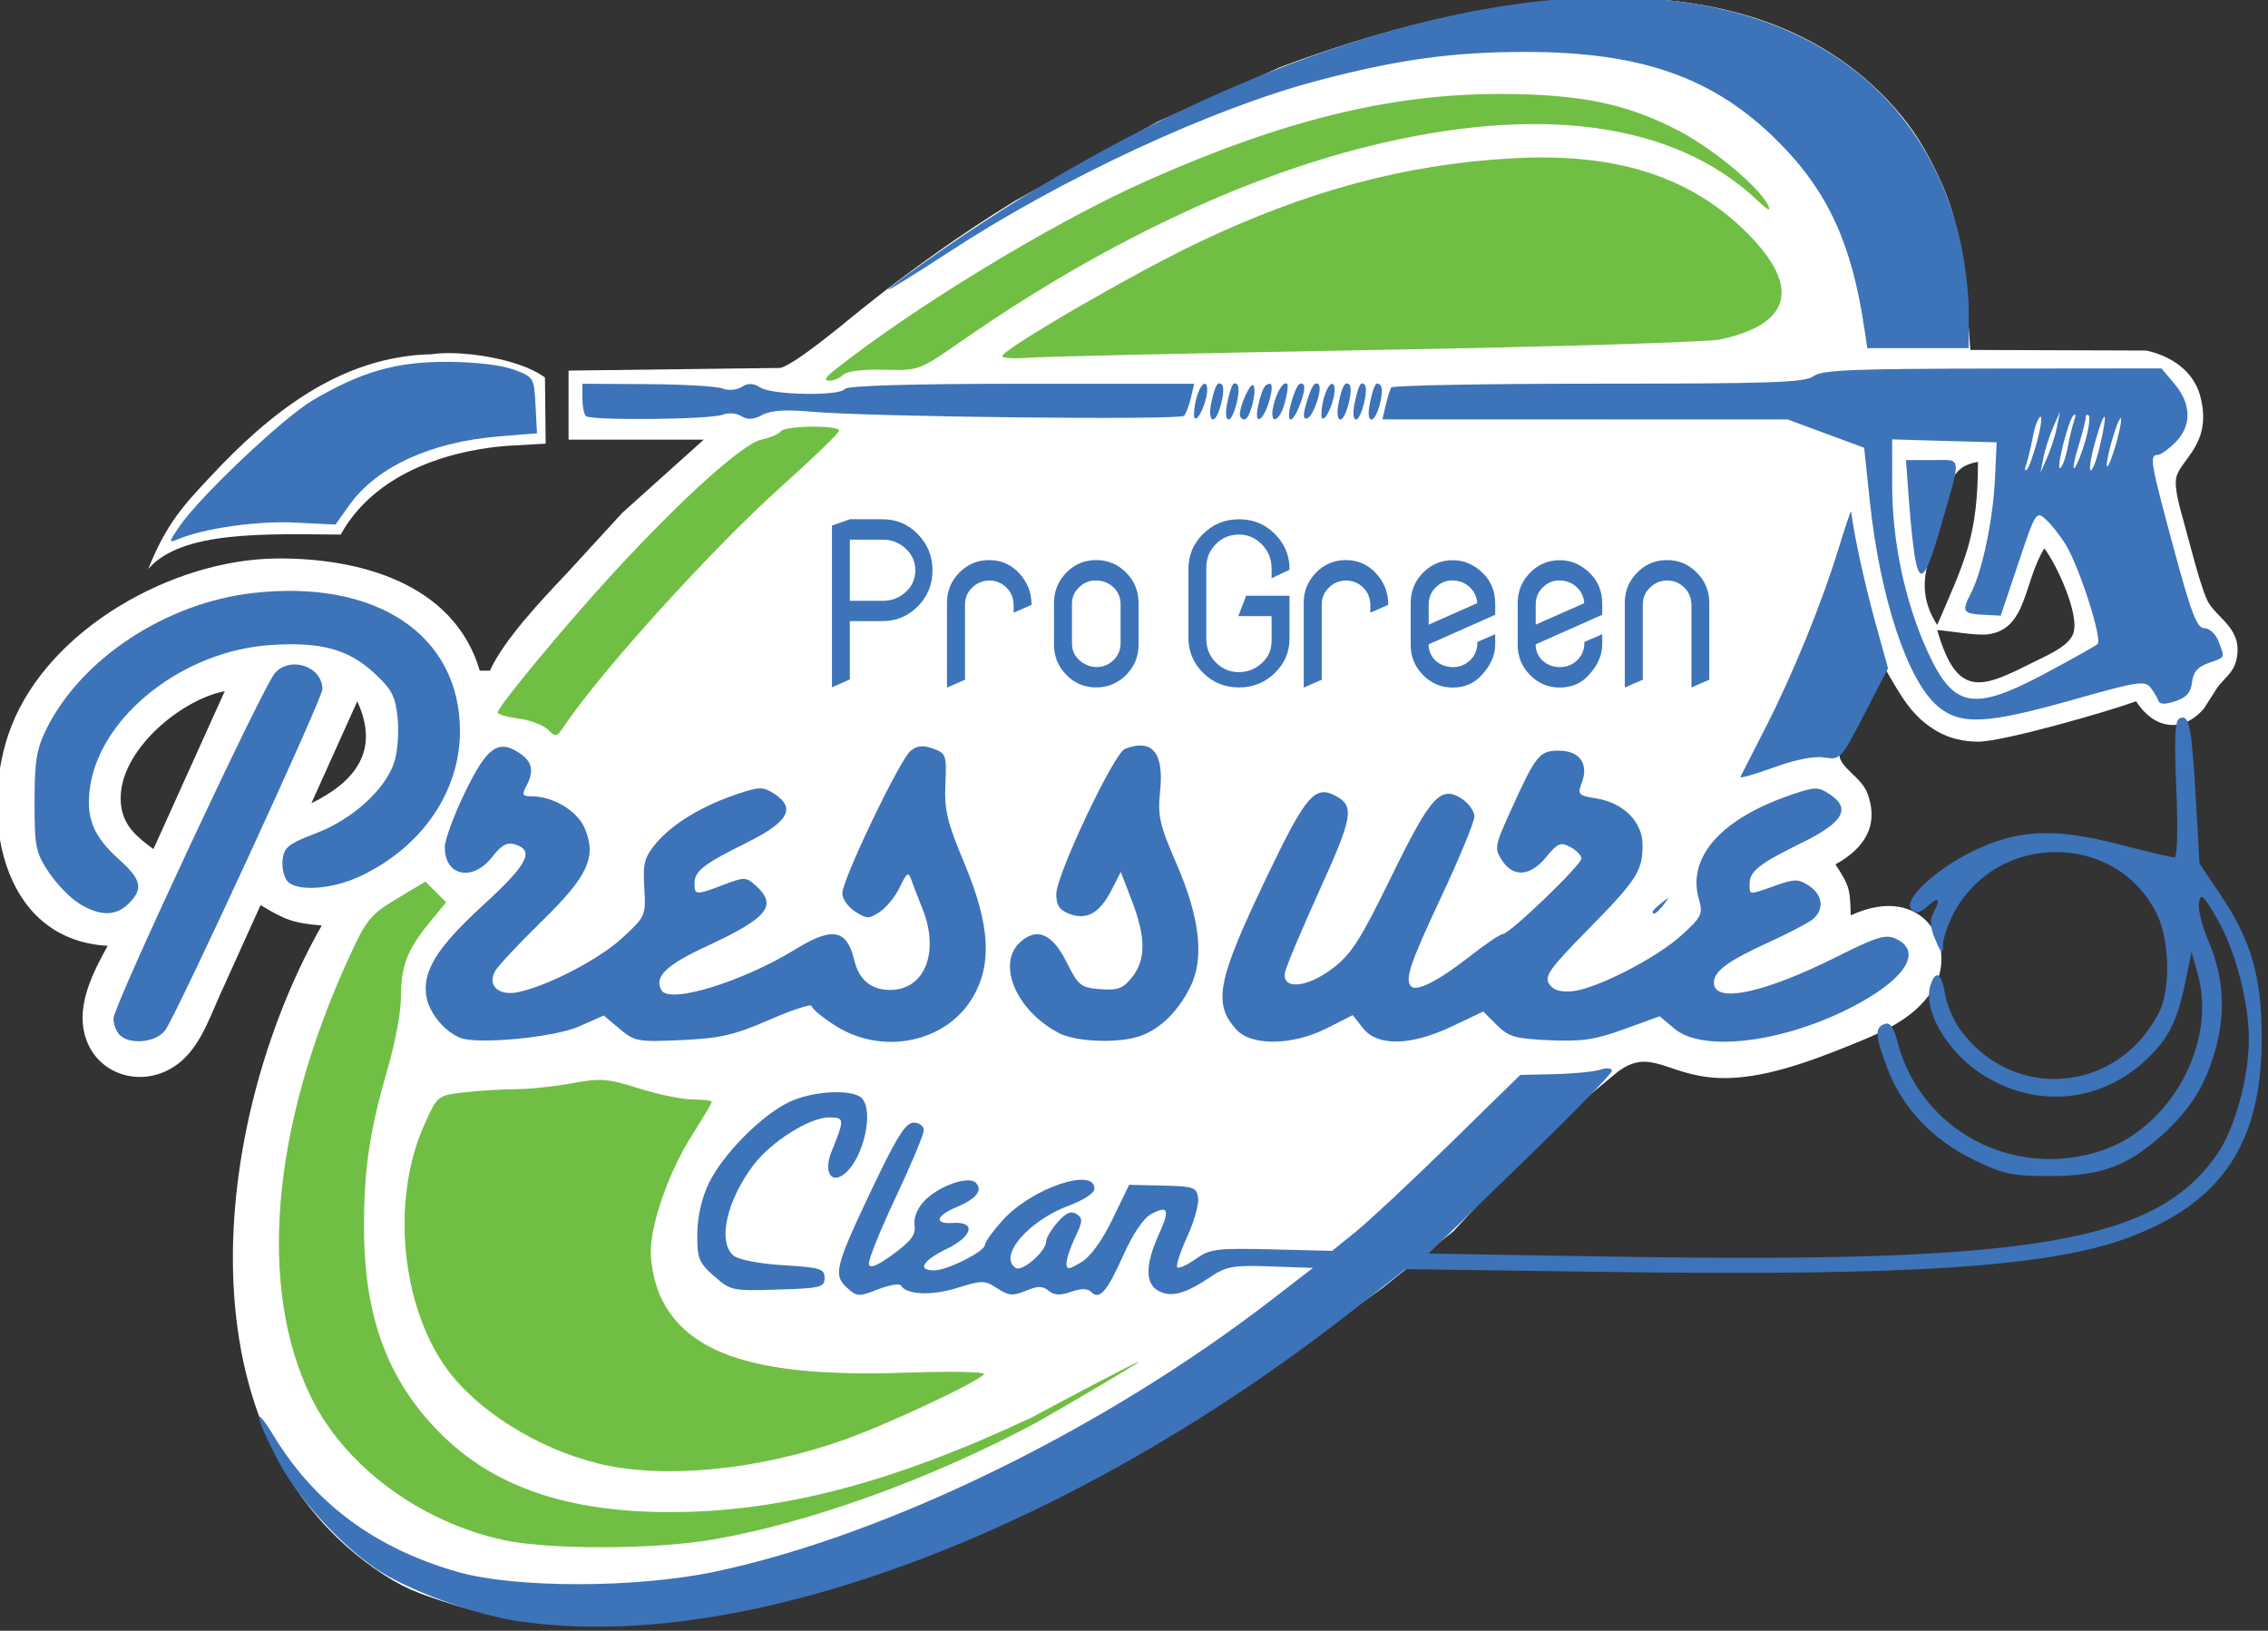 <?xml version="1.0" encoding="UTF-8" standalone="no"?>
<!-- Created with Inkscape (http://www.inkscape.org/) -->

<svg
   width="37.677mm"
   height="27.093mm"
   viewBox="0 0 37.677 27.093"
   version="1.1"
   id="svg5712"
   xml:space="preserve"
   xmlns="http://www.w3.org/2000/svg"
   xmlns:svg="http://www.w3.org/2000/svg"><rect x="0" y="0" width="37.677" height="27.093" fill="#333333" stroke="none"/><defs
     id="defs5709" /><g
     id="layer1"
     transform="translate(-86.359,-134.953)"><path
       id="white base"
       fill="none"
       stroke="#000000"
       stroke-width="1"
       d="m 98.052,142.257 h -2.248 v -1.147 l 3.518,-0.044 c 0.256,-0.063 1.1,-0.776 1.355,-0.98 0.809,-0.647 1.657,-1.252 2.54,-1.794 l 2.371,-1.317 2.032,-0.903 c 3.119,-1.178 7.862,-2.174 10.322,0.798 0.295,0.358 0.513,0.759 0.696,1.184 0.368,0.861 0.379,1.78 0.453,2.713 l 2.922,0.01 c 0.406,0.087 0.781,0.334 0.895,0.748 0.218,0.797 -0.326,1.056 -0.396,1.362 -0.041,0.179 0.078,0.569 0.13,0.754 0.079,0.282 0.288,1.135 0.411,1.333 0.168,0.271 0.574,0.446 0.457,0.945 -0.051,0.217 -0.197,0.294 -0.319,0.462 l -0.218,0.342 c -0.369,0.429 -0.842,0.331 -1.128,-0.119 -0.451,0.166 -2.206,0.672 -2.625,0.671 -0.236,-8.5e-4 -0.471,-0.052 -0.677,-0.17 -0.424,-0.242 -0.613,-0.605 -0.847,-1.008 l -0.779,1.399 c 8.5e-4,0.203 0.366,0.373 0.463,0.633 0.205,0.551 -0.062,0.927 -0.53,1.185 0.239,0.362 0.243,0.421 0.254,0.847 1.219,-0.565 1.806,0.535 1.356,1.245 -0.305,0.481 -0.862,0.709 -1.357,0.909 -0.655,0.265 -1.479,0.58 -2.2,0.547 -0.856,-0.039 -1.116,-0.514 -1.67,-0.102 l -1.179,0.977 -1.551,1.673 -1.171,0.936 -2.1,1.528 c -3.35,2.108 -7.161,4.123 -11.294,4.075 -0.681,-0.008 -1.447,-0.143 -2.095,-0.351 -0.545,-0.175 -0.801,-0.262 -1.276,-0.596 -3.335,-2.356 -2.614,-7.597 -0.863,-10.673 -0.476,-0.041 -0.607,-0.091 -1.016,-0.339 l -0.689,1.524 c -0.186,0.417 -0.352,0.909 -0.758,1.166 -0.605,0.384 -1.393,0.075 -1.499,-0.658 -0.067,-0.469 0.185,-0.957 0.406,-1.355 -1.814,-0.101 -2.141,-2.255 -1.603,-3.641 0.634,-1.634 2.688,-2.774 4.397,-2.794 1.35,-0.015 2.955,0.394 3.387,1.863 h 0.169 c 0.231,-0.512 0.872,-1.19 1.27,-1.609 l 0.931,-1.015 1.355,-1.217 z m -9.229,2.147 c 0.306,-0.772 0.619,-1.089 1.024,-1.524 0.996,-1.07 2.168,-2.008 3.685,-2.042 0.459,-0.072 1.449,0.065 1.88,0.387 l 0.012,1.099 c 0,0 -0.448,0.024 -0.589,0.033 -0.387,0.024 -2.094,0.177 -2.817,1.477 -1.224,-0.006 -2.634,-0.075 -3.194,0.57 z m 30.395,-1.778 c -0.491,0.085 -0.446,0.417 -0.568,0.847 -0.196,0.688 -0.54,1.194 -0.109,1.863 0.469,-1.089 0.674,-1.476 0.677,-2.709 z m 1.101,1.439 c -0.346,0.566 -0.285,1.34 -0.931,1.426 -0.197,0.026 -0.616,-0.052 -0.847,-0.071 0.334,1.166 0.754,0.958 1.609,0.529 0.196,-0.099 0.564,-0.248 0.648,-0.462 0.122,-0.31 -0.279,-1.17 -0.478,-1.422 z m -30.226,2.371 c -0.764,0.145 -1.87,1.08 -1.715,1.947 0.058,0.321 0.285,0.496 0.53,0.677 z m 2.201,0.169 -0.762,1.693 c 0.738,-0.363 1.138,-0.881 0.762,-1.693 z"
       style="fill:#ffffff;fill-opacity:1;stroke-width:0;stroke-dasharray:none" /><path
       id="blue"
       fill="none"
       stroke="#000000"
       stroke-width="1"
       d="m 95.001,161.894 c -0.688,-0.101 -1.723,-0.466 -2.28,-0.804 -0.613,-0.372 -1.396,-1.211 -1.737,-1.858 -0.386,-0.737 -0.437,-1.013 -0.076,-0.421 0.687,1.128 1.686,1.866 3.055,2.258 0.953,0.273 2.973,0.271 4.272,-0.004 2.861,-0.605 6.472,-2.371 9.264,-4.529 0,0 0.671,-0.518 0.671,-0.518 0,0 -0.704,-0.025 -0.704,-0.025 -0.628,-0.022 -0.735,-0.003 -1.009,0.182 -0.406,0.274 -0.643,0.338 -0.853,0.225 -0.221,-0.118 -0.221,-0.437 0,-0.924 0.194,-0.428 0.166,-0.506 -0.124,-0.351 -0.125,0.068 -0.305,0.334 -0.461,0.685 -0.273,0.609 -0.395,0.747 -0.535,0.606 -0.058,-0.059 -0.165,-0.059 -0.333,-8.4e-4 -0.179,0.063 -0.28,0.058 -0.372,-0.018 -0.099,-0.082 -0.179,-0.082 -0.378,8.4e-4 -0.216,0.089 -0.287,0.083 -0.476,-0.041 -0.208,-0.136 -0.251,-0.136 -0.667,-0.006 -0.422,0.133 -0.837,0.115 -0.934,-0.041 -0.023,-0.037 -0.194,-0.008 -0.38,0.064 -0.318,0.125 -0.349,0.124 -0.514,-0.026 -0.235,-0.212 -0.196,-0.358 0.425,-1.665 0.405,-0.85 0.55,-1.079 0.683,-1.079 0.092,0 0.168,0.057 0.168,0.125 0,0.069 -0.211,0.573 -0.468,1.119 -0.257,0.546 -0.458,1.044 -0.445,1.107 0.016,0.079 0.142,0.027 0.406,-0.166 0.297,-0.218 0.376,-0.325 0.353,-0.479 -0.019,-0.121 0.044,-0.278 0.158,-0.4 0.235,-0.251 0.737,-0.429 0.859,-0.307 0.124,0.124 0.008,0.269 -0.323,0.407 -0.344,0.144 -0.374,0.283 -0.057,0.261 0.389,-0.027 0.332,0.22 -0.1,0.43 -0.405,0.196 -0.5,0.358 -0.211,0.358 0.218,0 0.843,-0.315 0.843,-0.425 0,-0.046 0.134,-0.23 0.297,-0.411 0.476,-0.527 1.523,-0.885 1.523,-0.521 0,0.072 -0.179,0.19 -0.423,0.28 -0.676,0.25 -1.187,0.85 -0.883,1.038 0.107,0.066 0.502,-0.279 0.502,-0.437 0,-0.059 0.086,-0.205 0.191,-0.324 0.138,-0.157 0.224,-0.194 0.314,-0.136 0.108,0.069 0.105,0.119 -0.021,0.384 -0.08,0.168 -0.145,0.362 -0.145,0.433 0,0.112 0.032,0.11 0.243,-0.015 0.154,-0.091 0.345,-0.354 0.521,-0.715 0,0 0.276,-0.572 0.276,-0.572 0,0 0.56,0.012 0.56,0.012 0.512,0.012 0.562,0.029 0.587,0.204 0.015,0.105 -0.068,0.397 -0.183,0.649 -0.115,0.252 -0.189,0.479 -0.163,0.505 0.025,0.025 0.163,-0.036 0.305,-0.138 0.236,-0.168 0.345,-0.182 1.262,-0.16 0,0 1.004,0.025 1.004,0.025 0,0 0.398,-0.321 0.398,-0.321 0.218,-0.177 0.922,-0.835 1.563,-1.462 0,0 1.165,-1.14 1.165,-1.14 0,0 0.571,-0.013 0.571,-0.013 0.314,-0.007 0.656,-0.041 0.761,-0.075 0.11,-0.036 0.191,-0.026 0.191,0.021 0,0.046 -0.686,0.747 -1.524,1.559 0,0 -1.524,1.476 -1.524,1.476 0,0 3.111,0.051 3.111,0.051 6.938,0.113 8.996,-0.24 10.001,-1.717 0.286,-0.42 0.516,-1.259 0.517,-1.889 0.003,-0.621 -0.226,-1.489 -0.527,-2.007 -0.234,-0.4 -0.275,-0.438 -0.301,-0.267 -0.017,0.109 0.047,0.378 0.141,0.596 0.258,0.6 0.306,1.163 0.151,1.77 -0.162,0.63 -0.417,1.052 -0.899,1.488 -0.579,0.523 -1.025,0.687 -1.866,0.687 -0.644,0 -0.781,-0.03 -1.286,-0.278 -0.678,-0.334 -1.176,-0.864 -1.418,-1.511 -0.205,-0.548 -0.213,-0.674 -0.047,-0.737 0.091,-0.035 0.151,0.05 0.218,0.308 0.388,1.471 1.942,2.288 3.404,1.789 1.138,-0.388 1.897,-1.784 1.584,-2.914 0,0 -0.105,-0.381 -0.105,-0.381 0,0 -0.108,0.519 -0.108,0.519 -0.133,0.638 -0.279,0.927 -0.645,1.271 -0.769,0.723 -1.848,0.817 -2.738,0.238 -0.577,-0.374 -0.976,-1.068 -0.848,-1.472 0.086,-0.269 0.186,-0.209 0.243,0.144 0.028,0.175 0.144,0.445 0.257,0.599 0.887,1.202 2.623,1.044 3.301,-0.301 0.186,-0.369 0.174,-1.164 -0.024,-1.592 -0.652,-1.409 -2.684,-1.423 -3.403,-0.025 -0.089,0.173 -0.163,0.401 -0.165,0.508 -0.003,0.163 -0.023,0.149 -0.126,-0.089 -0.086,-0.199 -0.098,-0.329 -0.039,-0.439 0.131,-0.246 0.099,-0.292 -0.087,-0.124 -0.131,0.119 -0.195,0.131 -0.271,0.056 -0.15,-0.15 0.375,-0.649 1.009,-0.961 0.747,-0.368 1.356,-0.398 2.437,-0.119 0.464,0.12 0.88,0.218 0.923,0.218 0.046,0 0.058,-0.465 0.03,-1.137 -0.038,-0.898 -0.025,-1.146 0.064,-1.179 0.153,-0.058 0.192,0.146 0.262,1.371 0,0 0.059,1.045 0.059,1.045 0,0 0.351,0.523 0.351,0.523 0.511,0.761 0.683,1.362 0.683,2.383 0,1.736 -0.659,2.725 -2.204,3.306 -1.305,0.49 -3.637,0.645 -8.676,0.574 0,0 -3.344,-0.047 -3.344,-0.047 0,0 -0.848,0.665 -0.848,0.665 -4.735,3.716 -10.129,5.735 -13.859,5.188 0,0 0,0 0,0 z m 3.218,-5.741 c -0.252,-0.225 -0.28,-0.295 -0.276,-0.703 0.003,-0.286 0.073,-0.594 0.191,-0.838 0.232,-0.48 0.868,-1.124 1.329,-1.347 0.388,-0.188 1.053,-0.225 1.211,-0.068 0.208,0.207 0.034,0.993 -0.278,1.251 -0.229,0.19 -0.36,-0.022 -0.224,-0.36 0.222,-0.55 0.22,-0.57 -0.047,-0.57 -0.312,0 -0.952,0.402 -1.24,0.779 -0.456,0.598 -0.611,1.291 -0.34,1.517 0.081,0.068 0.427,0.135 0.826,0.159 0.616,0.038 0.686,0.059 0.686,0.212 0,0.155 -0.064,0.171 -0.778,0.193 -0.759,0.024 -0.786,0.018 -1.058,-0.226 0,0 0,0 0,0 z m -9.873,-4.006 c -0.056,-0.056 -0.102,-0.18 -0.102,-0.275 8.4e-4,-0.206 2.485,-5.519 2.683,-5.738 0.261,-0.288 0.788,-0.107 0.788,0.27 0,0.154 -2.364,5.285 -2.604,5.654 -0.139,0.212 -0.589,0.264 -0.765,0.089 0,0 0,0 0,0 z m 5.656,0.047 c -0.258,-0.105 -0.507,-0.404 -0.557,-0.671 -0.08,-0.425 0.166,-0.824 0.951,-1.542 0.723,-0.662 0.846,-0.895 0.526,-0.997 -0.14,-0.044 -0.228,0.003 -0.387,0.207 -0.324,0.414 -0.787,0.32 -0.787,-0.161 0,-0.121 0.149,-0.529 0.332,-0.906 0.365,-0.755 0.552,-0.893 0.9,-0.665 0.224,0.146 0.257,0.303 0.119,0.56 -0.073,0.137 -0.059,0.164 0.088,0.164 0.364,0 0.765,0.242 0.888,0.536 0.199,0.475 0.051,0.792 -0.726,1.55 -0.374,0.366 -0.72,0.734 -0.766,0.819 -0.134,0.24 0.063,0.417 0.384,0.348 0.505,-0.108 1.347,-0.547 1.733,-0.903 0.384,-0.355 0.389,-0.367 0.362,-0.832 -0.024,-0.411 0.002,-0.508 0.2,-0.743 0.268,-0.318 0.768,-0.621 1.343,-0.812 0.378,-0.126 0.43,-0.126 0.619,-0.003 0.361,0.236 0.231,0.467 -0.452,0.806 -0.731,0.362 -0.876,0.476 -0.876,0.683 0,0.194 0.027,0.196 0.485,0.02 0.343,-0.131 0.373,-0.13 0.532,0.013 0.37,0.334 0.202,0.539 -0.825,1.014 -0.67,0.31 -0.872,0.511 -0.737,0.73 0.14,0.226 1.347,-0.146 2.228,-0.688 0.61,-0.375 0.849,-0.329 0.972,0.186 0.078,0.326 0.279,0.493 0.596,0.493 0.576,0 0.826,-0.632 0.534,-1.355 -0.066,-0.163 -0.146,-0.372 -0.179,-0.464 -0.053,-0.151 -0.074,-0.138 -0.196,0.113 -0.074,0.155 -0.224,0.34 -0.334,0.411 -0.178,0.117 -0.218,0.116 -0.409,-0.008 -0.117,-0.076 -0.212,-0.213 -0.212,-0.301 0,-0.227 0.954,-2.22 1.134,-2.367 0.108,-0.089 0.205,-0.099 0.374,-0.038 0.217,0.078 0.227,0.107 0.205,0.589 -0.019,0.432 0.028,0.63 0.318,1.323 0.422,1.013 0.463,1.663 0.137,2.22 -0.44,0.75 -1.496,0.969 -2.278,0.474 -0.219,-0.139 -0.398,-0.287 -0.398,-0.329 0,-0.043 -0.314,0.059 -0.698,0.226 -0.59,0.257 -0.818,0.309 -1.464,0.339 -0.727,0.033 -0.779,0.024 -1.029,-0.186 0,0 -0.263,-0.222 -0.263,-0.222 0,0 -0.411,0.182 -0.411,0.182 -0.411,0.182 -1.69,0.304 -1.977,0.188 0,0 0,-8.5e-4 0,-8.5e-4 z m 9.948,-0.078 c -0.71,-0.371 -1.041,-1.15 -0.642,-1.511 0.277,-0.251 0.533,-0.14 0.769,0.332 0.197,0.395 0.235,0.425 0.562,0.45 0.295,0.021 0.378,-0.01 0.529,-0.202 0.228,-0.29 0.227,-0.657 -0.005,-1.264 0,0 -0.185,-0.482 -0.185,-0.482 0,0 -0.155,0.302 -0.155,0.302 -0.196,0.384 -0.411,0.504 -0.699,0.395 -0.164,-0.063 -0.218,-0.142 -0.218,-0.327 0,-0.319 0.958,-2.344 1.142,-2.415 0.45,-0.173 0.648,0.06 0.584,0.69 -0.043,0.429 -0.013,0.563 0.264,1.202 0.401,0.922 0.476,1.599 0.229,2.079 -0.204,0.398 -0.481,0.671 -0.807,0.794 -0.349,0.132 -1.078,0.109 -1.37,-0.043 0,0 -8.4e-4,0 -8.4e-4,0 z m 2.948,-0.058 c -0.396,-0.437 -0.32,-0.814 0.514,-2.555 0.644,-1.343 0.79,-1.512 1.14,-1.325 0.312,0.167 0.28,0.349 -0.274,1.569 -0.299,0.66 -0.557,1.273 -0.573,1.364 -0.05,0.289 0.361,0.255 0.785,-0.064 0.317,-0.239 0.463,-0.467 0.978,-1.521 0.659,-1.35 0.825,-1.532 1.178,-1.301 0.113,0.074 0.206,0.207 0.206,0.294 0,0.087 -0.247,0.687 -0.549,1.331 -0.527,1.124 -0.612,1.38 -0.5,1.492 0.09,0.091 0.461,-0.099 0.958,-0.489 0.266,-0.209 0.519,-0.381 0.563,-0.382 0.116,-0.003 1.306,-1.147 1.306,-1.256 0,-0.05 -0.082,-0.135 -0.184,-0.19 -0.161,-0.086 -0.211,-0.065 -0.402,0.168 -0.264,0.321 -0.544,0.342 -0.732,0.055 -0.13,-0.199 -0.123,-0.24 0.143,-0.826 0.421,-0.929 0.476,-0.998 0.801,-0.998 0.344,0 0.5,0.22 0.38,0.535 -0.073,0.193 -0.057,0.211 0.24,0.258 0.454,0.073 0.77,0.391 0.77,0.775 0,0.434 -0.097,0.583 -0.919,1.417 -0.621,0.632 -0.716,0.764 -0.634,0.889 0.065,0.102 0.183,0.141 0.377,0.124 0.398,-0.034 1.408,-0.551 1.83,-0.937 0.329,-0.301 0.351,-0.348 0.282,-0.592 -0.202,-0.701 0.37,-1.343 1.552,-1.742 0.378,-0.128 0.43,-0.129 0.619,-0.004 0.361,0.236 0.231,0.467 -0.45,0.802 -0.721,0.354 -0.879,0.478 -0.879,0.687 0,0.191 -0.022,0.19 0.427,0.031 0.324,-0.115 0.384,-0.114 0.56,0.002 0.229,0.15 0.257,0.395 0.064,0.555 -0.074,0.061 -0.405,0.235 -0.734,0.384 -0.677,0.309 -0.91,0.48 -0.91,0.67 0,0.354 0.833,0.177 2.051,-0.434 0.651,-0.327 0.801,-0.373 0.969,-0.296 0.428,0.195 0.202,0.616 -0.564,1.048 -1.165,0.657 -2.615,0.865 -3.111,0.448 0,0 -0.246,-0.207 -0.246,-0.207 0,0 -0.587,0.213 -0.587,0.213 -0.481,0.176 -0.704,0.209 -1.241,0.185 -0.574,-0.025 -0.682,-0.057 -0.878,-0.253 0,0 -0.224,-0.224 -0.224,-0.224 0,0 -0.518,0.246 -0.518,0.246 -0.688,0.326 -1.239,0.337 -1.481,0.03 0,0 -0.169,-0.216 -0.169,-0.216 0,0 -0.427,0.216 -0.427,0.216 -0.572,0.29 -1.256,0.301 -1.505,0.025 0,0 0,-8.5e-4 0,-8.5e-4 z m -19.221,-2.092 c -0.15,-0.091 -0.378,-0.326 -0.508,-0.522 -0.218,-0.329 -0.236,-0.422 -0.236,-1.168 0,-0.674 0.032,-0.876 0.194,-1.205 0.579,-1.175 1.992,-2.105 3.445,-2.267 2.04,-0.228 3.423,0.695 3.428,2.288 0.003,1.007 -0.627,1.93 -1.649,2.415 -0.478,0.226 -1.069,0.265 -1.223,0.08 -0.056,-0.067 -0.089,-0.228 -0.074,-0.356 0.024,-0.202 0.102,-0.262 0.553,-0.434 0.605,-0.23 1.151,-0.724 1.3,-1.177 0.055,-0.165 0.081,-0.494 0.058,-0.73 -0.036,-0.367 -0.091,-0.476 -0.381,-0.747 -0.434,-0.405 -0.894,-0.53 -1.735,-0.473 -1.455,0.097 -2.834,1.189 -2.996,2.372 -0.069,0.499 0.056,0.805 0.483,1.189 0.373,0.335 0.407,0.488 0.162,0.733 -0.213,0.213 -0.475,0.214 -0.822,0.003 0,0 8.5e-4,0 8.5e-4,0 z m 26.137,0.135 c 0,-0.018 0.067,-0.084 0.148,-0.148 0.135,-0.105 0.138,-0.102 0.032,0.032 -0.11,0.141 -0.18,0.185 -0.18,0.116 0,0 0,0 0,0 z m 1.458,-2.242 c 0.014,-0.03 0.202,-0.397 0.416,-0.816 0.455,-0.887 0.936,-2.068 1.218,-2.99 0.109,-0.357 0.202,-0.629 0.205,-0.602 0.043,0.367 0.226,1.211 0.398,1.829 0,0 0.215,0.776 0.215,0.776 0,0 -0.394,0.763 -0.394,0.763 -0.387,0.749 -0.399,0.761 -0.664,0.719 -0.17,-0.027 -0.482,0.035 -0.845,0.167 -0.317,0.115 -0.564,0.185 -0.549,0.155 z m 3.277,-1.173 c -0.502,-0.422 -0.959,-1.805 -1.128,-3.408 0,0 -0.094,-0.886 -0.094,-0.886 0,0 -0.635,-0.235 -0.635,-0.235 0,0 -0.635,-0.235 -0.635,-0.235 0,0 -3.366,-8.5e-4 -3.366,-8.5e-4 0,0 -3.367,-8.4e-4 -3.367,-8.4e-4 0,0 0.055,-0.233 0.055,-0.233 0.03,-0.128 0.072,-0.262 0.091,-0.296 0.019,-0.035 1.569,-0.064 3.443,-0.064 2.865,0 3.434,-0.019 3.572,-0.124 0.137,-0.103 0.638,-0.124 2.973,-0.127 0,0 2.808,-0.003 2.808,-0.003 0,0 0.219,0.26 0.219,0.26 0.281,0.334 0.285,0.697 0.011,0.971 -0.114,0.114 -0.248,0.208 -0.296,0.208 -0.137,0 -0.117,0.119 0.268,1.545 0.295,1.092 0.387,1.333 0.511,1.333 0.085,0 0.188,0.095 0.235,0.217 0.108,0.284 0.119,0.262 -0.165,0.361 -0.18,0.063 -0.256,0.15 -0.275,0.319 -0.02,0.171 -0.094,0.255 -0.278,0.316 -0.165,0.055 -0.259,0.054 -0.278,-0.003 -0.016,-0.047 -0.074,-0.146 -0.131,-0.221 -0.093,-0.124 -0.216,-0.105 -1.289,0.199 -1.441,0.407 -1.868,0.428 -2.25,0.107 0,0 0,0 0,0 z m 1.777,-0.54 c 0.446,-0.237 0.842,-0.46 0.879,-0.494 0.083,-0.079 -0.305,-1.288 -0.531,-1.653 -0.091,-0.148 -0.24,-0.336 -0.329,-0.417 -0.159,-0.144 -0.171,-0.125 -0.456,0.726 0,0 -0.293,0.873 -0.293,0.873 0,0 -0.272,-0.013 -0.272,-0.013 -0.36,-0.018 -0.382,-0.052 -0.224,-0.357 0.19,-0.367 0.369,-1.224 0.401,-1.916 0,0 0.027,-0.593 0.027,-0.593 0,0 -0.868,-0.024 -0.868,-0.024 0,0 -0.868,-0.025 -0.868,-0.025 0,0 8.5e-4,0.787 8.5e-4,0.787 8.4e-4,0.911 0.215,1.914 0.579,2.719 0.435,0.959 0.758,1.024 1.953,0.388 0,0 0,0 0,0 z m -2.144,-1.87 c -0.032,-0.155 -0.081,-0.595 -0.109,-0.98 0,0 -0.051,-0.699 -0.051,-0.699 0,0 0.438,0 0.438,0 0.502,0 0.489,-0.109 0.132,1.132 -0.23,0.798 -0.33,0.931 -0.41,0.546 0,0 0,0 0,0 z m 2.022,-2.008 c 0.063,-0.238 0.084,-0.413 0.047,-0.39 -0.037,0.023 -0.093,0.178 -0.124,0.345 -0.031,0.167 -0.08,0.367 -0.108,0.445 -0.028,0.079 -0.024,0.118 0.01,0.088 0.034,-0.03 0.113,-0.25 0.175,-0.488 0,0 0,0 0,0 z m 0.326,-0.22 c 0,0 0.05,-0.254 0.05,-0.254 0,0 -0.112,0.254 -0.112,0.254 -0.062,0.14 -0.135,0.368 -0.163,0.508 0,0 -0.05,0.254 -0.05,0.254 0,0 0.112,-0.254 0.112,-0.254 0.062,-0.14 0.135,-0.368 0.163,-0.508 0,0 0,0 0,0 z m 0.179,0.334 c 0.031,-0.167 0.08,-0.367 0.108,-0.445 0.028,-0.078 0.024,-0.118 -0.01,-0.087 -0.088,0.079 -0.302,0.928 -0.222,0.878 0.037,-0.023 0.093,-0.179 0.124,-0.345 0,0 0,0 0,0 z m 0.293,-0.108 c 0.058,-0.203 0.083,-0.39 0.056,-0.417 -0.026,-0.026 -0.048,-0.013 -0.049,0.03 0,0.042 -0.058,0.267 -0.128,0.498 -0.07,0.231 -0.096,0.384 -0.056,0.339 0.04,-0.045 0.119,-0.247 0.177,-0.45 0,0 0,0 0,0 z m 0.249,0.058 c 0.136,-0.588 0.073,-0.61 -0.089,-0.03 -0.071,0.257 -0.102,0.466 -0.07,0.466 0.032,0 0.104,-0.196 0.159,-0.436 0,0 0,0 0,0 z m 0.345,-0.411 c -0.002,-0.069 -0.058,0.045 -0.124,0.254 -0.066,0.21 -0.118,0.439 -0.115,0.508 0.002,0.07 0.058,-0.044 0.124,-0.254 0.066,-0.209 0.118,-0.438 0.115,-0.508 z m -32.253,1.773 c 0.35,-0.505 1.723,-1.803 2.212,-2.091 0.814,-0.478 1.383,-0.641 2.236,-0.638 0.458,0.002 0.897,0.052 1.101,0.128 0.334,0.124 0.339,0.133 0.363,0.592 0,0 0.025,0.467 0.025,0.467 0,0 -0.618,0.05 -0.618,0.05 -1.141,0.091 -2.044,0.505 -2.498,1.141 0,0 -0.232,0.325 -0.232,0.325 0,0 -0.68,-0.033 -0.68,-0.033 -0.629,-0.031 -1.513,0.097 -1.945,0.28 -0.15,0.064 -0.146,0.043 0.036,-0.22 0,0 0,0 0,0 z m 6.747,-1.829 c -0.03,-0.031 -0.056,-0.164 -0.056,-0.296 0,0 0,-0.24 0,-0.24 0,0 1.079,0.006 1.079,0.006 0.594,0.003 1.156,0.036 1.249,0.073 0.097,0.037 0.233,0.026 0.318,-0.026 0.109,-0.069 0.192,-0.065 0.316,0.012 0.201,0.125 1.323,0.142 1.399,0.021 0.033,-0.054 1.102,-0.086 2.927,-0.086 0,0 2.875,0 2.875,0 0,0 -0.054,0.233 -0.054,0.233 -0.03,0.129 -0.082,0.262 -0.114,0.299 -0.067,0.074 -5.217,0.019 -6.176,-0.067 -0.444,-0.04 -0.686,-0.025 -0.831,0.053 -0.146,0.079 -0.244,0.084 -0.347,0.02 -0.08,-0.051 -0.217,-0.061 -0.312,-0.024 -0.208,0.081 -2.194,0.1 -2.272,0.022 0,0 0,0 0,0 z m 10.105,-0.033 c 0.002,-0.224 0.102,-0.504 0.179,-0.504 0.042,0 0.052,0.105 0.022,0.233 -0.064,0.27 -0.203,0.457 -0.202,0.271 0,0 0,0 0,0 z m 0.285,-0.179 c 0.058,-0.287 0.11,-0.378 0.179,-0.309 0.072,0.072 -0.058,0.577 -0.148,0.577 -0.051,0 -0.063,-0.11 -0.031,-0.268 0,0 0,0 0,0 z m 0.267,-0.006 c 0.064,-0.301 0.102,-0.368 0.167,-0.303 0.07,0.07 -0.057,0.578 -0.145,0.578 -0.047,0 -0.056,-0.116 -0.022,-0.275 0,0 0,0 0,0 z m 0.208,0.196 c 0,-0.152 0.175,-0.537 0.223,-0.489 0.072,0.071 -0.054,0.568 -0.144,0.568 -0.043,0 -0.078,-0.036 -0.078,-0.08 0,0 -8.4e-4,0 -8.4e-4,0 z m 0.306,-0.153 c 0.069,-0.29 0.108,-0.36 0.199,-0.36 0.04,0 0.03,0.133 -0.019,0.296 -0.107,0.349 -0.26,0.403 -0.179,0.064 0,0 0,0 0,0 z m 0.254,0 c 0.056,-0.238 0.174,-0.421 0.23,-0.355 0.017,0.02 -0.003,0.161 -0.043,0.312 -0.091,0.334 -0.266,0.374 -0.187,0.042 0,0 0,0 0,0 z m 0.29,-0.033 c 0.083,-0.29 0.143,-0.378 0.209,-0.312 0.062,0.061 -0.13,0.578 -0.214,0.578 -0.039,0 -0.036,-0.12 0.006,-0.266 0,0 -8.5e-4,0 -8.5e-4,0 z m 0.253,0.006 c 0.083,-0.29 0.144,-0.384 0.207,-0.322 0.068,0.068 -0.086,0.527 -0.188,0.56 -0.07,0.024 -0.075,-0.043 -0.019,-0.239 0,0 0,0 0,0 z m 0.253,0.171 c 0.003,-0.224 0.102,-0.504 0.179,-0.504 0.042,0 0.052,0.105 0.022,0.233 -0.064,0.269 -0.203,0.457 -0.202,0.271 0,0 0,0 0,0 z m 0.285,-0.18 c 0.058,-0.287 0.111,-0.378 0.18,-0.309 0.072,0.072 -0.058,0.578 -0.149,0.578 -0.05,0 -0.063,-0.11 -0.031,-0.269 0,0 0,0 0,0 z m 0.268,-0.006 c 0.064,-0.301 0.101,-0.368 0.166,-0.302 0.07,0.069 -0.057,0.577 -0.145,0.577 -0.047,0 -0.056,-0.116 -0.022,-0.275 0,0 8.4e-4,0 8.4e-4,0 z m 0.253,0 c 0.067,-0.309 0.102,-0.368 0.174,-0.295 0.077,0.077 -0.052,0.571 -0.148,0.571 -0.052,0 -0.062,-0.108 -0.025,-0.275 0,0 -8.4e-4,0 -8.4e-4,0 z m 8.214,-1.228 c -0.204,-1.41 -0.61,-2.294 -1.436,-3.118 -1.06,-1.06 -2.265,-1.487 -4.198,-1.486 -1.211,0 -2.119,0.126 -3.454,0.478 -1.765,0.467 -4.244,1.62 -6.119,2.846 -0.555,0.363 -1.01,0.644 -1.01,0.624 0,-0.02 0.39,-0.308 0.868,-0.64 3.601,-2.502 7.487,-4.042 10.605,-4.203 3.325,-0.171 5.629,1.261 6.31,3.921 0.091,0.359 0.167,0.932 0.167,1.274 0,0 0,0.621 0,0.621 0,0 -0.843,0 -0.843,0 0,0 -0.842,0 -0.842,0 0,0 -0.047,-0.318 -0.047,-0.318 z"
       style="fill:#3d73b9;fill-opacity:1;stroke-width:0;stroke-dasharray:none" /><path
       id="green"
       fill="none"
       stroke="#000000"
       stroke-width="1"
       d="m 103.009,140.87 c 0,-0.109 2.15,-1.358 3.217,-1.869 1.835,-0.879 3.487,-1.323 5.281,-1.419 1.704,-0.091 2.937,0.303 3.874,1.24 0.897,0.897 0.741,1.516 -0.446,1.771 -0.202,0.044 -2.769,0.122 -5.702,0.174 -2.934,0.052 -5.534,0.109 -5.779,0.129 -0.245,0.019 -0.445,0.008 -0.445,-0.025 0,0 0,0 0,0 z m -2.794,0.238 c 1.328,-1.054 3.623,-2.449 5.165,-3.138 2.26,-1.01 4.062,-1.456 5.884,-1.456 1.356,0 2.145,0.165 3.021,0.632 0.551,0.294 1.286,0.908 1.437,1.201 0.069,0.135 0.02,0.113 -0.192,-0.086 -1.372,-1.28 -3.614,-1.582 -6.463,-0.871 -2.13,0.532 -4.456,1.646 -6.728,3.225 -0.712,0.495 -0.715,0.496 -1.293,0.481 -0.352,-0.009 -0.619,0.024 -0.679,0.084 -0.055,0.055 -0.159,0.099 -0.231,0.098 -0.092,-8.5e-4 -0.069,-0.052 0.08,-0.17 0,0 0,0 0,0 z m -4.751,5.969 c -0.075,-0.076 -0.295,-0.159 -0.487,-0.185 -0.193,-0.026 -0.351,-0.071 -0.351,-0.101 0,-0.095 1.138,-1.468 1.913,-2.309 1.163,-1.262 2.156,-2.156 2.469,-2.225 0.151,-0.033 0.295,-0.095 0.322,-0.138 0.058,-0.096 0.969,-0.106 0.969,-0.011 0,0.037 -0.438,0.461 -0.974,0.941 -1.154,1.037 -2.986,3.061 -3.601,3.978 -0.115,0.172 -0.135,0.175 -0.261,0.049 0,0 0,0 0,0 z m 0.832,12.189 c -0.996,-0.241 -2.011,-0.876 -2.515,-1.573 -0.764,-1.055 -0.927,-2.822 -0.373,-4.055 0.216,-0.482 0.218,-0.483 0.654,-0.536 0.24,-0.029 0.624,-0.052 0.851,-0.053 0.228,0 0.654,-0.045 0.947,-0.099 0.478,-0.087 0.594,-0.079 1.113,0.086 0.319,0.1 0.721,0.183 0.895,0.183 0.173,0 0.315,0.018 0.315,0.041 0,0.022 -0.14,0.259 -0.312,0.527 -0.394,0.616 -0.701,1.48 -0.701,1.973 0,0.209 0.07,0.534 0.156,0.723 0.447,0.983 1.641,1.358 4.067,1.276 0.809,-0.027 1.358,-0.015 1.312,0.028 -0.164,0.158 -1.634,0.845 -2.338,1.092 -1.431,0.503 -2.985,0.652 -4.072,0.389 0,0 0,0 0,0 z m -1.579,1.271 c -1.378,-0.299 -2.626,-1.224 -3.186,-2.362 -0.894,-1.818 -0.668,-4.485 0.621,-7.305 0.292,-0.638 0.358,-0.72 0.796,-0.984 0,0 0.478,-0.287 0.478,-0.287 0,0 0.172,0.172 0.172,0.172 0,0 0.172,0.172 0.172,0.172 0,0 -0.286,0.349 -0.286,0.349 -0.362,0.443 -0.465,0.715 -0.465,1.237 0,0.229 -0.093,0.737 -0.207,1.129 -0.311,1.074 -0.406,1.698 -0.406,2.677 -8.5e-4,1.494 0.393,2.556 1.271,3.434 0.884,0.884 2.102,1.303 3.796,1.306 1.844,0.003 3.702,-0.482 6.022,-1.571 0.538,-0.29 1.786,-0.951 1.783,-0.925 0.01,0.01 -1.177,0.714 -1.709,1.012 -1.741,0.934 -3.778,1.669 -5.381,1.942 -0.972,0.166 -2.718,0.168 -3.471,0.005 0,0 0,0 0,0 z"
       style="fill:#70bf44;fill-opacity:1;stroke-width:0;stroke-dasharray:none" /></g><g
     id="g1657"><path
       id="ProGreen"
       fill="none"
       stroke="#000000"
       stroke-width="1"
       d="m 14.118,8.966 c 0,0 0,1.016 0,1.016 0,0 0.55,0 0.55,0 0.148,0 0.274,-0.049 0.38,-0.148 0.106,-0.098 0.158,-0.218 0.158,-0.36 0,-0.138 -0.052,-0.257 -0.158,-0.357 -0.106,-0.101 -0.232,-0.151 -0.38,-0.151 0,0 -0.55,0 -0.55,0 z m -0.297,2.455 c 0,0 0,-2.688 0,-2.688 0,0 0.297,-0.106 0.297,-0.106 0,0 0.545,0 0.545,0 0.229,0 0.424,0.083 0.584,0.247 0.163,0.167 0.244,0.367 0.244,0.599 0,0.235 -0.08,0.435 -0.242,0.599 -0.163,0.165 -0.358,0.247 -0.586,0.247 0,0 -0.545,0 -0.545,0 0,0 0,0.969 0,0.969 0,0 -0.297,0.131 -0.297,0.131 z m 1.911,0 c 0,0 0,-1.406 0,-1.406 0,-0.196 0.069,-0.364 0.206,-0.503 0.136,-0.138 0.301,-0.207 0.494,-0.207 0.197,0 0.363,0.072 0.497,0.216 0.138,0.148 0.207,0.321 0.207,0.52 0,0 0,0.008 0,0.008 0,0 -0.297,0.13 -0.297,0.13 0,0 0,-0.132 0,-0.132 -0.003,-0.114 -0.042,-0.21 -0.119,-0.285 -0.08,-0.078 -0.174,-0.117 -0.282,-0.117 -0.113,0 -0.209,0.039 -0.288,0.118 -0.08,0.078 -0.119,0.171 -0.119,0.279 0,0.003 0,0.004 0,0.005 0,0 0,1.246 0,1.246 0,0 -0.298,0.13 -0.298,0.13 z M 17.808,10.69 c 0,0.111 0.041,0.204 0.124,0.279 0.085,0.075 0.181,0.113 0.29,0.113 0.104,0 0.196,-0.038 0.275,-0.113 0.077,-0.074 0.117,-0.166 0.119,-0.279 0,0 0,-0.654 0,-0.654 -0.003,-0.113 -0.042,-0.206 -0.119,-0.279 -0.08,-0.075 -0.179,-0.113 -0.298,-0.113 -0.105,0 -0.196,0.038 -0.273,0.113 -0.078,0.075 -0.117,0.164 -0.118,0.268 0,0 0,0.665 0,0.665 z m -0.298,-0.675 c 0,-0.196 0.069,-0.364 0.206,-0.503 0.136,-0.138 0.301,-0.207 0.494,-0.207 0.194,0 0.36,0.069 0.497,0.207 0.138,0.139 0.207,0.306 0.207,0.503 0,0 0,0.696 0,0.696 0,0.196 -0.069,0.364 -0.207,0.503 -0.137,0.138 -0.303,0.207 -0.497,0.207 -0.193,0 -0.358,-0.069 -0.494,-0.207 -0.137,-0.139 -0.206,-0.306 -0.206,-0.503 0,0 0,-0.696 0,-0.696 z m 3.912,-0.118 c 0,0 0,0.712 0,0.712 0,0.224 -0.082,0.415 -0.246,0.574 -0.163,0.158 -0.361,0.238 -0.593,0.238 -0.234,0 -0.432,-0.08 -0.594,-0.24 -0.163,-0.162 -0.246,-0.356 -0.246,-0.583 0,0 0,-1.148 0,-1.148 0,-0.227 0.082,-0.42 0.246,-0.581 0.164,-0.162 0.362,-0.242 0.594,-0.242 0.235,0 0.432,0.08 0.593,0.242 0.164,0.163 0.246,0.356 0.246,0.579 0,0 0,0.018 0,0.018 0,0 -0.298,0.141 -0.298,0.141 0,0 0,-0.166 0,-0.166 0,-0.153 -0.053,-0.284 -0.16,-0.395 -0.107,-0.11 -0.234,-0.165 -0.383,-0.165 -0.15,0 -0.278,0.053 -0.384,0.16 -0.105,0.107 -0.157,0.236 -0.157,0.388 0,0 0,1.19 0,1.19 0,0.15 0.052,0.279 0.157,0.386 0.106,0.108 0.234,0.162 0.384,0.162 0.143,0 0.271,-0.051 0.383,-0.152 0.107,-0.097 0.16,-0.218 0.16,-0.363 0,0 0,-0.416 0,-0.416 0,0 -0.553,0 -0.553,0 0,0 0.131,-0.339 0.131,-0.339 0,0 0.72,0 0.72,0 z m 0.236,1.524 c 0,0 0,-1.406 0,-1.406 0,-0.196 0.069,-0.364 0.206,-0.503 0.136,-0.138 0.301,-0.207 0.494,-0.207 0.197,0 0.363,0.072 0.497,0.216 0.138,0.148 0.207,0.321 0.207,0.52 0,0 0,0.008 0,0.008 0,0 -0.297,0.13 -0.297,0.13 0,0 0,-0.132 0,-0.132 -0.003,-0.114 -0.042,-0.21 -0.119,-0.285 -0.08,-0.078 -0.174,-0.117 -0.282,-0.117 -0.113,0 -0.209,0.039 -0.288,0.118 -0.08,0.078 -0.119,0.171 -0.119,0.279 0,0.003 0,0.004 0,0.005 0,0 0,1.246 0,1.246 0,0 -0.298,0.13 -0.298,0.13 z m 2.49,-0.339 c 0.104,0 0.196,-0.038 0.275,-0.113 0.077,-0.075 0.117,-0.168 0.119,-0.279 0,0 0,-0.025 0,-0.025 0,0 0.297,-0.128 0.297,-0.128 0,0 0,0.168 0,0.168 0,0.179 -0.075,0.349 -0.224,0.511 -0.126,0.138 -0.286,0.207 -0.48,0.207 -0.193,0 -0.358,-0.069 -0.494,-0.207 -0.137,-0.139 -0.206,-0.306 -0.206,-0.503 0,0 0,-0.696 0,-0.696 0,-0.196 0.069,-0.364 0.206,-0.503 0.136,-0.138 0.301,-0.207 0.494,-0.207 0.185,0 0.352,0.071 0.497,0.213 0.138,0.133 0.207,0.304 0.207,0.513 0,0 0,0.181 0,0.181 0,0 -1.106,0.491 -1.106,0.491 0,0.108 0.039,0.198 0.116,0.271 0.079,0.072 0.178,0.108 0.298,0.108 z m -0.024,-1.439 c -0.104,0 -0.196,0.039 -0.274,0.117 -0.077,0.077 -0.116,0.17 -0.116,0.279 0,0.003 0,0.005 0,0.005 0,0 0,0.334 0,0.334 0,0 0.806,-0.357 0.806,-0.357 -0.007,-0.103 -0.046,-0.19 -0.119,-0.26 -0.079,-0.078 -0.178,-0.117 -0.297,-0.117 z m 1.802,1.439 c 0.104,0 0.196,-0.038 0.275,-0.113 0.077,-0.075 0.117,-0.168 0.119,-0.279 0,0 0,-0.025 0,-0.025 0,0 0.297,-0.128 0.297,-0.128 0,0 0,0.168 0,0.168 0,0.179 -0.075,0.349 -0.224,0.511 -0.126,0.138 -0.286,0.207 -0.48,0.207 -0.193,0 -0.358,-0.069 -0.494,-0.207 -0.137,-0.139 -0.206,-0.306 -0.206,-0.503 0,0 0,-0.696 0,-0.696 0,-0.196 0.069,-0.364 0.206,-0.503 0.136,-0.138 0.301,-0.207 0.494,-0.207 0.185,0 0.352,0.071 0.497,0.213 0.138,0.133 0.207,0.304 0.207,0.513 0,0 0,0.181 0,0.181 0,0 -1.106,0.491 -1.106,0.491 0,0.108 0.039,0.198 0.116,0.271 0.079,0.072 0.178,0.108 0.298,0.108 z m -0.024,-1.439 c -0.104,0 -0.196,0.039 -0.274,0.117 -0.077,0.077 -0.116,0.17 -0.116,0.279 0,0.003 0,0.005 0,0.005 0,0 0,0.334 0,0.334 0,0 0.806,-0.357 0.806,-0.357 -0.007,-0.103 -0.046,-0.19 -0.119,-0.26 -0.079,-0.078 -0.178,-0.117 -0.297,-0.117 z m 1.09,1.778 c 0,0 0,-1.406 0,-1.406 0,-0.196 0.069,-0.364 0.206,-0.503 0.136,-0.138 0.301,-0.207 0.494,-0.207 0.194,0 0.36,0.069 0.497,0.209 0.138,0.139 0.207,0.306 0.207,0.503 0,0 0,1.275 0,1.275 0,0 -0.297,0.13 -0.297,0.13 0,0 0,-1.376 0,-1.376 -0.003,-0.114 -0.042,-0.21 -0.119,-0.285 -0.08,-0.078 -0.174,-0.117 -0.282,-0.117 -0.111,0 -0.207,0.04 -0.288,0.119 -0.08,0.076 -0.119,0.169 -0.119,0.278 0,0.003 0,0.004 0,0.005 0,0 0,1.246 0,1.246 0,0 -0.298,0.13 -0.298,0.13 z"
       style="fill:#3d73b9;stroke:none;stroke-width:0.1;stroke-dasharray:none;fill-opacity:1;image-rendering:auto" /></g></svg>

